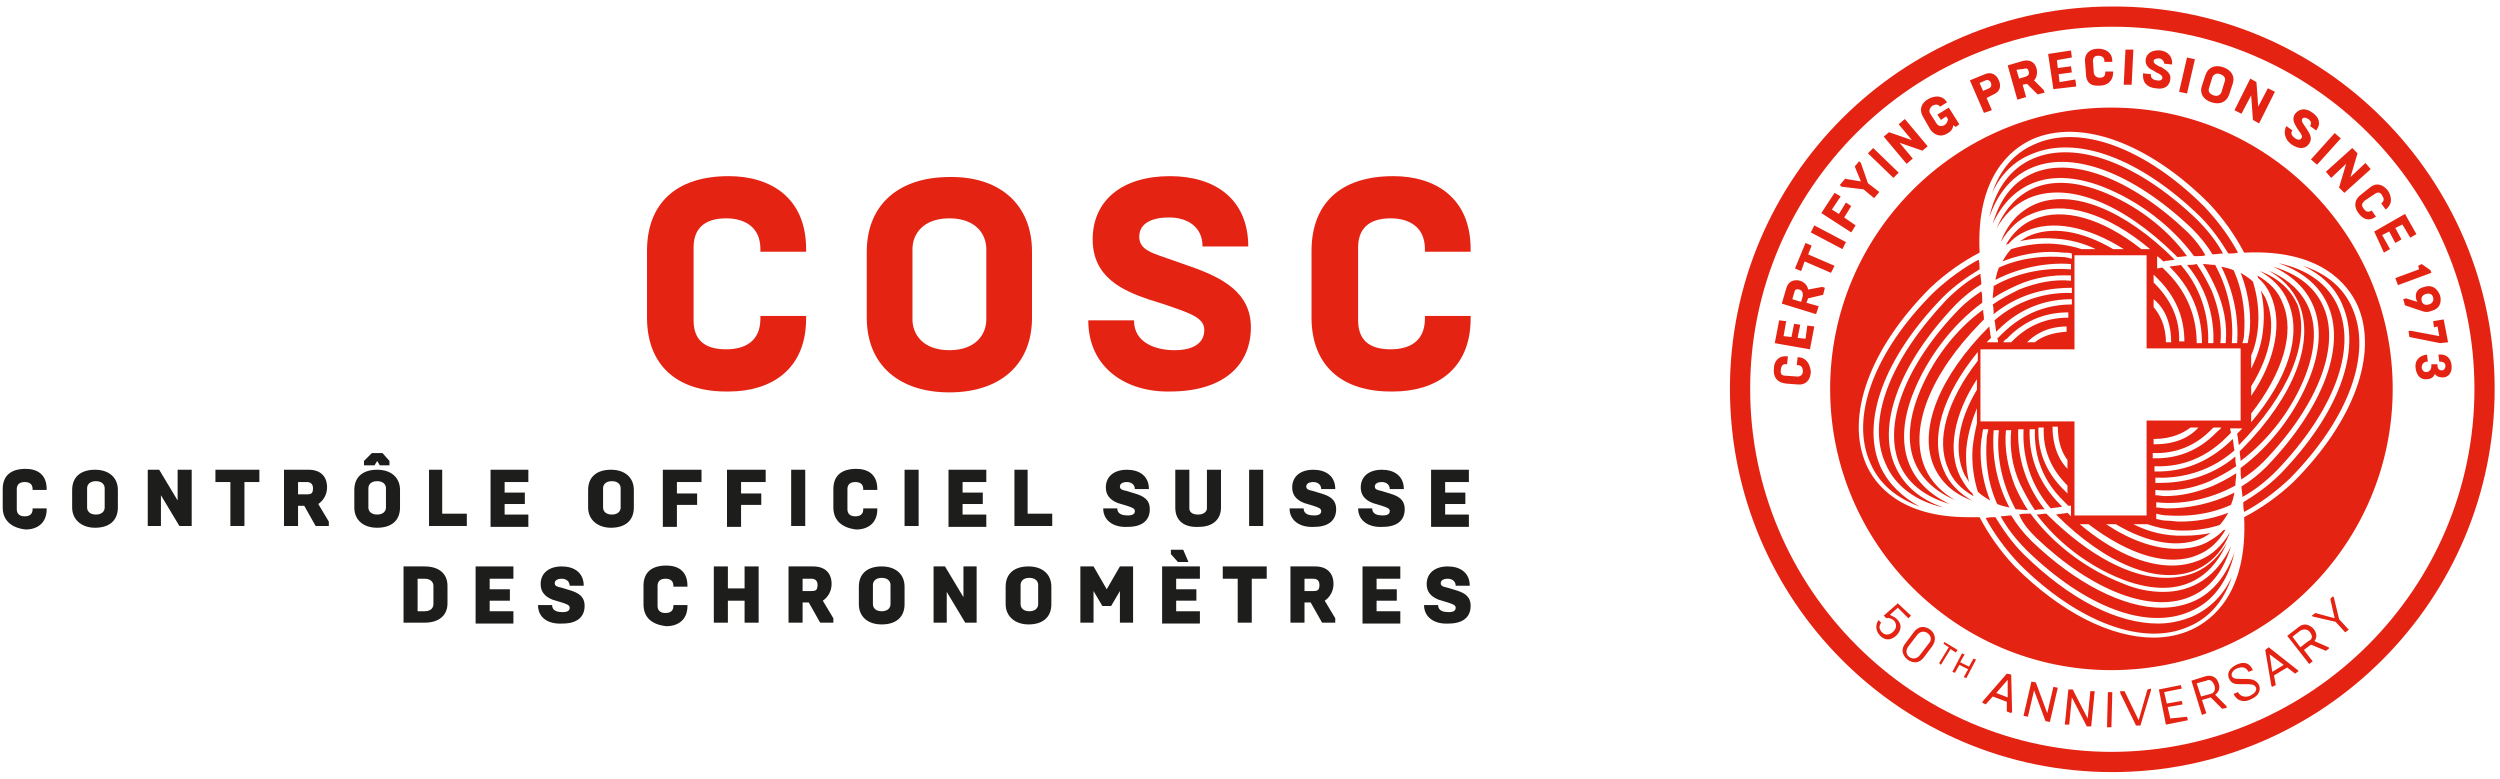 <?xml version="1.0" encoding="UTF-8"?><svg id="Calque_1" xmlns="http://www.w3.org/2000/svg" width="284.417" height="88.68" viewBox="0 0 284.417 88.68"><defs><style>.cls-1{fill:none;}.cls-2{fill:#e42313;}.cls-3{fill:#1d1d1b;}</style></defs><g id="Calque_1-2"><rect class="cls-1" x="283.809" y="88.04" width="24.5" height="24.5"/><rect class="cls-1" x="-24.191" y="-23.86" width="24.5" height="24.5"/></g><g id="Calque_2"><g><g><g><path class="cls-3" d="M.309,57.74v-2.1c0-1.5,.9-2.3,2.6-2.3,1.3,0,2.4,.6,2.4,2.3v.1h-1.6v-.1c0-.6-.4-.8-.9-.8-.6,0-.9,.3-.9,.8v2.3c0,.5,.3,.8,.9,.8,.5,0,.9-.2,.9-.8v-.1h1.6v.1c0,1.6-1.1,2.3-2.4,2.3-1.7-.2-2.6-1.1-2.6-2.5Z"/><path class="cls-3" d="M8.209,57.74v-2c0-1.5,1-2.3,2.6-2.3s2.6,.9,2.6,2.3v2c0,1.5-1,2.3-2.6,2.3-1.5,0-2.6-.9-2.6-2.3Zm3.7,0v-2.2c0-.4-.3-.8-1-.8s-1,.4-1,.8v2.2c0,.4,.3,.8,1,.8s1-.4,1-.8Z"/><path class="cls-3" d="M16.709,53.44h1.4l2.1,3.5v-3.5h1.6v6.4h-1.4l-2.1-3.5v3.5h-1.5v-6.4h-.1Z"/><path class="cls-3" d="M26.209,54.84h-1.7v-1.4h5v1.4h-1.7v5h-1.6v-5Z"/><path class="cls-3" d="M32.309,53.44h2.8c1.4,0,2.1,.8,2.1,2,0,.8-.4,1.5-1,1.9l1.2,2v.5h-1.5l-1.3-2.3h-.7v2.3h-1.6v-6.4Zm2.6,2.8c.5,0,.7-.1,.7-.7,0-.5-.3-.7-.7-.7h-1v1.4s1,0,1,0Z"/><path class="cls-3" d="M40.309,57.74v-2c0-1.5,1-2.3,2.6-2.3s2.6,.9,2.6,2.3v2c0,1.5-1,2.3-2.6,2.3s-2.6-.9-2.6-2.3Zm4-5.3v.5h-1.1l-.3-.5-.3,.5h-1.2v-.5l.9-.9h1.2l.8,.9Zm-.4,5.3v-2.2c0-.4-.3-.8-1-.8s-1,.4-1,.8v2.2c0,.4,.3,.8,1,.8s1-.4,1-.8Z"/><path class="cls-3" d="M48.709,53.44h1.6v5h2.8v1.4h-4.3v-6.4h-.1Z"/><path class="cls-3" d="M55.809,53.44h4.3v1.4h-2.7v1.2h2.3v1.3h-2.3v1.2h2.7v1.4h-4.3v-6.5Z"/><path class="cls-3" d="M66.909,57.74v-2c0-1.5,1-2.3,2.6-2.3s2.6,.9,2.6,2.3v2c0,1.5-1,2.3-2.6,2.3-1.5,0-2.6-.9-2.6-2.3Zm3.7,0v-2.2c0-.4-.3-.8-1-.8s-1,.4-1,.8v2.2c0,.4,.3,.8,1,.8s1-.4,1-.8Z"/><path class="cls-3" d="M75.409,53.44h4.4v1.4h-2.8v1.3h2.3v1.3h-2.3v2.5h-1.6v-6.5Z"/><path class="cls-3" d="M82.709,53.44h4.4v1.4h-2.8v1.3h2.3v1.3h-2.3v2.5h-1.6v-6.5Z"/><path class="cls-3" d="M90.009,53.44h1.6v6.4h-1.6v-6.4Z"/><path class="cls-3" d="M94.809,57.74v-2.1c0-1.5,.9-2.3,2.6-2.3,1.3,0,2.4,.6,2.4,2.3v.1h-1.6v-.1c0-.6-.4-.8-.9-.8-.6,0-.9,.3-.9,.8v2.3c0,.5,.3,.8,.9,.8,.5,0,.9-.2,.9-.8v-.1h1.6v.1c0,1.6-1.1,2.3-2.4,2.3-1.7-.2-2.6-1.1-2.6-2.5Z"/><path class="cls-3" d="M102.909,53.44h1.6v6.4h-1.6v-6.4Z"/><path class="cls-3" d="M107.909,53.44h4.3v1.4h-2.7v1.2h2.3v1.3h-2.3v1.2h2.7v1.4h-4.3v-6.5Z"/><path class="cls-3" d="M115.309,53.44h1.6v5h2.8v1.4h-4.3v-6.4h-.1Z"/><path class="cls-3" d="M125.509,57.84h1.6c0,.7,.7,.8,1.2,.8,.6,0,.8-.2,.8-.5s-.3-.4-.9-.6l-1-.3c-.5-.2-1.4-.6-1.4-1.8s.9-2,2.4-2c1.4,0,2.5,.7,2.5,2.2h-1.6c0-.5-.4-.8-.9-.8s-.8,.2-.8,.5,.2,.4,.7,.5l1,.3c1,.3,1.7,.7,1.7,1.8,0,1.2-.8,2-2.5,2-1.6,.1-2.8-.7-2.8-2.1Z"/><path class="cls-3" d="M133.709,57.74v-4.3h1.6v4.4c0,.3,.2,.7,1,.7,.7,0,1-.4,1-.7v-4.4h1.6v4.3c0,1.4-1,2.2-2.5,2.2-1.7,.1-2.7-.7-2.7-2.2Z"/><path class="cls-3" d="M142.109,53.44h1.6v6.4h-1.6v-6.4Z"/><path class="cls-3" d="M146.709,57.84h1.6c0,.7,.7,.8,1.2,.8,.6,0,.8-.2,.8-.5s-.3-.4-.9-.6l-1-.3c-.5-.2-1.4-.6-1.4-1.8s.9-2,2.4-2c1.4,0,2.5,.7,2.5,2.2h-1.6c0-.5-.4-.8-.9-.8s-.8,.2-.8,.5,.2,.4,.7,.5l1,.3c1,.3,1.7,.7,1.7,1.8,0,1.2-.8,2-2.5,2-1.6,.1-2.8-.7-2.8-2.1Z"/><path class="cls-3" d="M154.509,57.84h1.6c0,.7,.7,.8,1.2,.8,.6,0,.8-.2,.8-.5s-.3-.4-.9-.6l-1-.3c-.5-.2-1.4-.6-1.4-1.8s.9-2,2.4-2c1.4,0,2.5,.7,2.5,2.2h-1.6c0-.5-.4-.8-.9-.8s-.8,.2-.8,.5,.2,.4,.7,.5l1,.3c1,.3,1.7,.7,1.7,1.8,0,1.2-.8,2-2.5,2-1.6,.1-2.8-.7-2.8-2.1Z"/><path class="cls-3" d="M162.809,53.44h4.3v1.4h-2.7v1.2h2.3v1.3h-2.3v1.2h2.7v1.4h-4.3v-6.5Z"/><path class="cls-3" d="M45.909,64.44h2.4c1.6,0,2.6,.8,2.6,2.2v2c0,1.4-1,2.2-2.6,2.2h-2.4v-6.4Zm2.4,5.1c.7,0,1-.4,1-.8v-2.1c0-.4-.3-.8-1-.8h-.8v3.7s.8,0,.8,0Z"/><path class="cls-3" d="M54.109,64.44h4.3v1.4h-2.7v1.2h2.3v1.3h-2.3v1.2h2.7v1.4h-4.3v-6.5Z"/><path class="cls-3" d="M61.209,68.84h1.6c0,.7,.7,.8,1.2,.8,.6,0,.8-.2,.8-.5s-.3-.4-.9-.6l-1-.3c-.5-.2-1.4-.6-1.4-1.8s.9-2,2.4-2c1.4,0,2.5,.7,2.5,2.2h-1.6c0-.5-.4-.8-.9-.8s-.8,.2-.8,.5,.2,.4,.7,.5l1,.3c1,.3,1.7,.7,1.7,1.8,0,1.2-.8,2-2.5,2-1.7,.1-2.8-.7-2.8-2.1Z"/><path class="cls-3" d="M73.209,68.74v-2.1c0-1.5,.9-2.3,2.6-2.3,1.3,0,2.4,.6,2.4,2.3v.1h-1.6v-.1c0-.6-.4-.8-.9-.8-.6,0-.9,.3-.9,.8v2.3c0,.5,.3,.8,.9,.8,.5,0,.9-.2,.9-.8v-.1h1.6v.1c0,1.6-1.1,2.3-2.4,2.3-1.8-.2-2.6-1.1-2.6-2.5Z"/><path class="cls-3" d="M81.209,64.44h1.6v2.5h1.9v-2.5h1.6v6.4h-1.6v-2.5h-1.9v2.5h-1.6v-6.4Z"/><path class="cls-3" d="M89.709,64.44h2.8c1.4,0,2.1,.8,2.1,2,0,.8-.4,1.5-1,1.9l1.2,2v.5h-1.5l-1.3-2.3h-.7v2.3h-1.6v-6.4Zm2.6,2.8c.5,0,.7-.1,.7-.7,0-.5-.3-.7-.7-.7h-1v1.4s1,0,1,0Z"/><path class="cls-3" d="M97.709,68.74v-2c0-1.5,1-2.3,2.6-2.3s2.6,.9,2.6,2.3v2c0,1.5-1,2.3-2.6,2.3s-2.6-.9-2.6-2.3Zm3.6,0v-2.2c0-.4-.3-.8-1-.8s-1,.4-1,.8v2.2c0,.4,.3,.8,1,.8s1-.4,1-.8Z"/><path class="cls-3" d="M106.109,64.44h1.4l2.1,3.5v-3.5h1.5v6.4h-1.3l-2.1-3.5v3.5h-1.5v-6.4h-.1Z"/><path class="cls-3" d="M114.409,68.74v-2c0-1.5,1-2.3,2.6-2.3s2.6,.9,2.6,2.3v2c0,1.5-1,2.3-2.6,2.3-1.5,0-2.6-.9-2.6-2.3Zm3.7,0v-2.2c0-.4-.3-.8-1-.8s-1,.4-1,.8v2.2c0,.4,.3,.8,1,.8s1-.4,1-.8Z"/><path class="cls-3" d="M122.909,64.44h1.5l1.5,2.6,1.5-2.6h1.5v6.4h-1.5v-3.6l-1,1.7h-1l-1-1.7v3.6h-1.5v-6.4Z"/><path class="cls-3" d="M132.209,64.44h4.3v1.4h-2.7v1.2h2.3v1.3h-2.3v1.2h2.7v1.4h-4.3v-6.5Zm1-1.4v-.5h1.4l.6,1.4h-1.2l-.8-.9Z"/><path class="cls-3" d="M140.809,65.84h-1.7v-1.4h5v1.4h-1.7v5h-1.6v-5Z"/><path class="cls-3" d="M146.809,64.44h2.8c1.4,0,2.1,.8,2.1,2,0,.8-.4,1.5-1,1.9l1.2,2v.5h-1.5l-1.3-2.3h-.7v2.3h-1.6v-6.4Zm2.6,2.8c.5,0,.7-.1,.7-.7,0-.5-.3-.7-.7-.7h-1v1.4s1,0,1,0Z"/><path class="cls-3" d="M155.009,64.44h4.3v1.4h-2.7v1.2h2.3v1.3h-2.3v1.2h2.7v1.4h-4.3v-6.5Z"/><path class="cls-3" d="M162.009,68.84h1.6c0,.7,.7,.8,1.2,.8,.6,0,.8-.2,.8-.5s-.3-.4-.9-.6l-1-.3c-.5-.2-1.4-.6-1.4-1.8s.9-2,2.4-2c1.4,0,2.5,.7,2.5,2.2h-1.6c0-.5-.4-.8-.9-.8s-.8,.2-.8,.5,.2,.4,.7,.5l1,.3c1,.3,1.7,.7,1.7,1.8,0,1.2-.8,2-2.5,2-1.6,.1-2.8-.7-2.8-2.1Z"/></g><g><path class="cls-2" d="M73.609,36.14v-7.6c0-5.3,3.2-8.5,9.3-8.5,4.7,0,8.8,2.4,8.8,8.3v.3h-5.2v-.3c0-2.6-1.9-3.5-3.9-3.5-2.6,0-3.7,1.3-3.7,3.3v8.3c0,2.1,1.1,3.3,3.7,3.3,2,0,3.9-.8,3.9-3.5v-.3h5.2v.3c0,5.9-4.1,8.3-8.8,8.3-6,.1-9.3-3.1-9.3-8.4Z"/><path class="cls-2" d="M117.409,28.64v7.5c0,5.4-3.7,8.5-9.4,8.5s-9.4-3.1-9.4-8.5v-7.5c0-5.4,3.7-8.5,9.4-8.5,5.7-.1,9.4,3.1,9.4,8.5Zm-5.2,7.7v-8c0-1.7-1.2-3.5-4.2-3.5s-4.2,1.8-4.2,3.5v8c0,1.7,1.2,3.5,4.2,3.5s4.2-1.8,4.2-3.5Z"/><path class="cls-2" d="M123.809,36.44h5.2c0,2.7,2.7,3.4,4.6,3.4,2.3,0,3.4-.9,3.4-2.3s-1.6-1.9-4.5-2.9l-1.9-.6c-2.9-1-6.3-2.5-6.3-6.8,0-4.4,3.3-7.2,8.8-7.2,5.1,0,8.9,2.6,8.9,8h-5.2c0-2.3-1.8-3.3-3.8-3.3-2.2,0-3.4,.8-3.4,2.2,0,1.6,1.7,1.9,3.9,2.7l1.7,.6c3.8,1.3,7.1,3,7.1,7,0,4.2-3,7.3-9.2,7.3-5,.1-9.3-2.7-9.3-8.1Z"/><path class="cls-2" d="M149.209,36.14v-7.6c0-5.3,3.2-8.5,9.3-8.5,4.7,0,8.8,2.4,8.8,8.3v.3h-5.2v-.3c0-2.6-1.9-3.5-3.9-3.5-2.6,0-3.7,1.3-3.7,3.3v8.3c0,2.1,1.1,3.3,3.7,3.3,2,0,3.9-.8,3.9-3.5v-.3h5.2v.3c0,5.9-4.1,8.3-8.8,8.3-6,.1-9.3-3.1-9.3-8.4Z"/></g></g><path class="cls-2" d="M215.809,70.44c.5,.5,.6,1.1,0,1.8-.6,.6-1.3,.7-1.9,.1-.5-.5-.6-1.2-.2-1.8l.3,.3c-.3,.4-.2,.8,.1,1.1,.4,.4,.9,.3,1.3-.1,.4-.4,.4-.9,0-1.3-.3-.2-.6-.3-.8-.2l-.3-.3,1.6-1.4,1.5,1.4-.3,.3-1.2-1.2-.9,.8c.3,.2,.5,.2,.8,.5Zm-11.3-29.8h0l-.1,.9h.1c.5,0,.6,.4,.6,.7,0,.4-.3,.6-.6,.6l-1.4-.1c-.4,0-.6-.2-.5-.7,0-.3,.2-.7,.6-.6h.1l.1-.9h-.1c-1-.1-1.5,.6-1.5,1.4-.1,1,.4,1.6,1.4,1.7l1.3,.1c.9,.1,1.5-.5,1.5-1.5-.1-.8-.5-1.6-1.5-1.6Zm.9-2.1l-.9-.1,.3-1.5-.7-.1-.3,1.5-.9-.1,.3-1.7-.8-.1-.5,2.6,4,.7,.5-2.6-.8-.1-.2,1.5Zm1.9-5.9l.3,.1-.2,.8-1.7,.4-.2,.5,1.4,.4-.3,.9-3.9-1.2,.5-1.7c.2-.8,.8-1.1,1.6-.9,.5,.2,.8,.5,.9,1l1.6-.3Zm-2.6,.3c-.4-.1-.5,0-.6,.4l-.2,.7,1,.3,.2-.7c0-.4-.1-.6-.4-.7Zm.6-3.2l3,1.3,.4-.8-3-1.3,.4-1-.7-.3-1.2,2.9,.7,.3,.4-1.1Zm4.7-2.2l-3.6-1.9-.4,.8,3.6,1.9,.4-.8Zm1.1-1.9l-1.3-.9,.8-1.3-.6-.4-.8,1.3-.8-.5,1-1.5-.7-.4-1.5,2.3,3.4,2.2,.5-.8Zm.9-4.1l1.2,1,.6-.7-1.3-1-.8-2.3-.2-.2-.5,.6,.7,1.7-1.8-.3-.6,.7,.2,.2,2.5,.3Zm4-1.9l-2.9-2.8-.6,.6,2.9,2.8,.6-.6Zm1.6-1.6l-1.5-1.8,2.6,.9,.6-.5-2.6-3.1-.7,.6,1.5,1.8-2.6-.9-.6,.5,2.6,3.1,.7-.6Zm2-3.3c.5,.7,1.3,.9,2,.4,.4-.2,.6-.6,.6-.9l.3,.2,.4-.3-1.2-1.9-1.3,.8,.4,.6,.6-.4,.2,.3c0,.2-.1,.5-.4,.7-.4,.2-.7,.1-.9-.2l-.7-1.1c-.2-.3-.1-.6,.2-.9,.4-.2,.7-.2,.9,.1l.8-.5c-.5-.8-1.3-.8-2.1-.4-.9,.5-1.1,1.3-.6,2.1l.8,1.4Zm6.1-1.9l-1.6-3.7,1.7-.7c.7-.3,1.3,0,1.6,.7s.1,1.3-.6,1.6l-.8,.4,.6,1.4-.9,.3Zm-.1-2.5l.7-.3c.2-.1,.3-.3,.2-.6s-.4-.4-.6-.3l-.7,.3,.4,.9Zm3.9,1l-1.1-3.9,1.7-.5c.8-.2,1.4,.1,1.6,.9,.1,.5,0,1-.3,1.3l1.1,1.1,.1,.3-.8,.2-1.2-1.2-.5,.1,.4,1.4-1,.3Zm-.1-3.4l.3,1,.7-.2c.3-.1,.5-.3,.4-.6-.1-.4-.3-.4-.6-.3l-.8,.1Zm6.8,1.9l-.1-.8-1.8,.3-.1-.9,1.5-.2-.1-.7-1.5,.2-.1-.9,1.7-.3-.1-.8-2.6,.4,.6,4,2.6-.3Zm2.7-.1c.8,0,1.5-.5,1.5-1.5v-.1h-.9v.1c0,.5-.3,.6-.6,.6-.4,0-.6-.2-.7-.5l-.1-1.4c0-.4,.2-.6,.6-.6,.3,0,.7,.1,.7,.6v.1h.9v-.1c0-1-.8-1.4-1.6-1.4-1,0-1.6,.6-1.5,1.5l.1,1.3c0,1,.5,1.5,1.6,1.4Zm3.8-4.1h-.9l-.2,4h.9l.2-4Zm2.5,4.4c1.1,.2,1.6-.3,1.7-1s-.4-1-1-1.4l-.3-.1c-.3-.2-.6-.3-.6-.6,0-.2,.3-.3,.6-.3,.3,0,.6,.3,.6,.6l.9,.1c.1-.9-.5-1.5-1.3-1.6-.9-.1-1.6,.3-1.7,1s.4,1.1,.9,1.3l.3,.2c.5,.2,.7,.4,.7,.6s-.2,.4-.6,.3c-.3,0-.8-.2-.7-.7l-.9-.1c-.1,1.1,.5,1.6,1.4,1.7Zm4.5-3.3l-.9-.2-.9,3.9,.9,.2,.9-3.9Zm.8,3l.4-1.2c.3-.9,1.1-1.2,2-.9,.9,.3,1.4,1,1.1,1.9l-.4,1.2c-.3,.9-1.1,1.2-2,.9-1-.3-1.4-1.1-1.1-1.9Zm1.3,1.1c.5,.2,.8-.1,.9-.3l.4-1.3c.1-.3,0-.6-.5-.8s-.8,.1-.9,.3l-.4,1.3c-.1,.3,0,.6,.5,.8Zm4.3,0l.2,2.8,.7,.4,1.8-3.6-.8-.4-1.1,2.1-.2-2.8-.7-.4-1.8,3.6,.8,.4,1.1-2.1Zm4.6,5.6c.9,.6,1.6,.5,2-.1s.1-1.1-.3-1.7l-.2-.3c-.2-.3-.4-.5-.3-.8,.1-.2,.4-.2,.7,0,.3,.2,.4,.5,.2,.8l.7,.5c.6-.8,.3-1.5-.4-2-.8-.6-1.5-.5-2,.1-.4,.6-.1,1.1,.2,1.6l.2,.3c.3,.4,.5,.7,.3,.9-.1,.2-.4,.2-.7,0-.3-.2-.6-.6-.3-.9l-.7-.5c-.4,.8-.1,1.6,.6,2.1Zm2.9,2.3l2.7-3-.7-.6-2.7,3,.7,.6Zm1.6,1.5l1.7-1.6-.8,2.7,.6,.6,3-2.7-.6-.7-1.7,1.6,.8-2.7-.6-.6-3,2.7,.6,.7Zm3.4,1.9c-.7,.5-.9,1.3-.3,2.1,.5,.7,1.2,1,2,.4h0l-.5-.7h0c-.4,.3-.7,.1-.9-.2-.3-.4-.2-.6,.1-.9l1.2-.8c.3-.2,.6-.2,.8,.2,.2,.3,.3,.6-.1,.9h0l.5,.7h0c.8-.6,.7-1.4,.3-2.1-.6-.8-1.4-1-2.1-.4l-1,.8Zm2.6,6.6l.7-.4-.9-1.6,.8-.4,.7,1.3,.7-.4-.7-1.3,.8-.4,.9,1.5,.7-.4-1.3-2.3-3.5,2,1.1,2.4Zm5.3,2l-1-.7-.4,.2,.1,.4-2.7,1,.3,.8,3.8-1.4-.1-.3Zm-1.1,4.6l-1.8-.6-.2-.7,.3-.1,1.3,.4q0-.1-.1-.2c-.2-.7,0-1.3,.9-1.5,.9-.3,1.5,.2,1.8,1,.2,.8-.1,1.5-.9,1.7-.5,.2-.8,.2-1.3,0Zm.1-1.1c.1,.4,.4,.5,.8,.4s.6-.4,.5-.8c-.1-.4-.4-.5-.8-.4-.4,.1-.6,.4-.5,.8Zm-26.6-7.8c-6.5-6.2-13.4-8.8-17.9-6.6-2.1,1-3.5,2.9-4.3,5.6,2.3-4.9,6.8-6.4,12.5-4.2,4.1,1.6,7.9,4.5,10.4,7.9h.4c.3,0,.6,0,.9-.1-.5-.9-1.2-1.8-2-2.6Zm-35,26.6c-2.2-5.1,.4-12.3,7.1-19.2,1.4-1.4,2.9-2.4,4.2-3.2,0-.4,0-.7-.1-1.1-1.7,.9-3.5,2.2-5.2,3.8-6.7,6.7-9.5,14.2-7.1,19.4,1,2.3,2.9,3.9,5.6,4.9-2-1.1-3.6-2.6-4.5-4.6Zm17.2-35.5c5.1-2.2,12.3,.4,19.2,7.1,1.4,1.4,2.4,2.9,3.2,4.2,.4,0,.7,0,1.1-.1-.9-1.7-2.2-3.5-3.8-5.2-6.7-6.7-14.2-9.5-19.4-7.1-2.3,1-3.9,2.9-4.8,5.6,.9-2.1,2.5-3.7,4.5-4.5Zm.2,.5c-2.6,1.1-4.3,3.5-5,6.7,.9-2.6,2.4-4.5,4.5-5.5,4.7-2.3,11.8,.3,18.6,6.8,.9,.9,1.7,1.9,2.3,2.9,.4,0,.8-.1,1.2-.1-.7-1.3-1.7-2.6-3-3.9-6.7-6.4-13.7-9-18.6-6.9Zm7.7,3.7c-7.4-2.8-10.6,1.3-11.8,4.1,0,.1-.1,.2-.1,.2,.9-1.6,2.1-2.8,3.7-3.5,4.4-1.9,10.6,.5,16.6,6.4,.1,.1,.2,.2,.3,.3,.4,0,.8-.1,1.1-.1-2.3-3.2-5.9-5.9-9.8-7.4Zm-19.2,51.8l-.9,1.2c-.5,.7-1.2,.8-1.9,.3-.6-.5-.8-1.2-.2-1.9l.9-1.2c.5-.7,1.2-.8,1.9-.3,.6,.5,.7,1.2,.2,1.9Zm-.5-1.5c-.4-.3-.9-.2-1.2,.2l-1,1.3c-.3,.4-.3,.9,.1,1.2,.4,.3,.9,.2,1.2-.2l1-1.3c.4-.4,.3-.9-.1-1.2Zm3.4,1.9l-1.5-.9-.1,.2,.6,.4-1.1,1.8,.2,.2,1.1-1.8,.6,.4,.2-.3Zm1.3,1.9l-1-.5,.5-.9-.3-.1-1.1,2.1,.3,.1,.5-.9,1,.5-.5,.9,.3,.1,1.1-2.1-.3-.1-.5,.9Zm4.8,.9l.1,4.2-.1,.2-.5-.2v-1.1l-1.6-.6-.8,.9-.4-.2,.1-.2,2.7-3.1,.5,.1Zm-.4,2.6v-2l-1.3,1.5,1.3,.5Zm4.5,1.8l-1.3-3.5-.5-.1-.9,3.9,.5,.1,.7-3,1.3,3.5,.5,.1,.9-3.9-.5-.1-.7,3Zm4.6,.6l-1.7-3.3h-.5l-.4,4h.5l.3-3.1,1.7,3.3h.5l.4-4h-.5l-.3,3.1Zm2.2,1h.5l.1-4h-.5l-.1,4Zm4.6-4.3l-1,3.5-1.6-3.3h-.5v.2l1.8,3.7h.5l1.2-4v-.2l-.4,.1Zm2.6,3.3l-.3-1.3,1.7-.3-.1-.4-1.7,.3-.3-1.3,2-.4-.1-.4-2.5,.5,.8,4,2.5-.5-.1-.4-1.9,.2Zm6.4-1.4v.2l-.5,.1-1.3-1.3-1,.3,.5,1.5-.5,.2-1.2-3.9,1.6-.5c.7-.2,1.3,.1,1.5,.8,.2,.6,0,1-.4,1.3l1.3,1.3Zm-1.4-2.4c-.2-.5-.5-.7-.9-.5l-1.1,.3,.5,1.5,1.1-.3c.4-.1,.6-.5,.4-1Zm3.4-.7h-.3c-.6,0-.9,0-1.1-.3-.1-.3,.1-.7,.6-.9,.5-.2,1-.2,1.3,.4l.5-.2c-.4-.9-1.1-1-1.9-.6s-1.1,1-.8,1.6c.3,.6,.7,.6,1.5,.6h.3c.7,0,1,0,1.2,.3s0,.7-.6,1c-.4,.2-1.1,.2-1.4-.4l-.5,.2c.4,.9,1.3,1,2,.6,.9-.4,1.1-1,.9-1.6-.4-.7-1-.7-1.7-.7Zm6.1-1l.1,.1-.4,.3-.9-.7-1.5,.9,.2,1.1-.4,.2-.1-.1-.7-4.1,.4-.3,3.3,2.6Zm-1.6-.6l-1.6-1.2,.3,2,1.3-.8Zm5.1-2l.1,.1-.4,.3-1.7-.7-.8,.6,1,1.3-.4,.3-2.5-3.2,1.3-1c.6-.5,1.2-.3,1.7,.2,.4,.5,.4,1,.1,1.4l1.6,.7Zm-2.1-1.7c-.3-.4-.7-.4-1.1-.2l-.9,.7,.9,1.2,.9-.7c.5-.2,.5-.6,.2-1Zm2.7-4l-.1-.1-.3,.3,.5,2.2-2.2-.6-.4,.3,.1,.1,2.6,.6,1.1,1.2,.4-.3-1.1-1.2-.6-2.5Zm13-29l-.5-2.6-1.2,.2,.1,.7,.4-.1,.2,1.1-3.2-.6h-.3l.1,.7,3.5,.7,.9-.1Zm-1.1,1.4l.1,.8c.4,0,.7,.1,.7,.5,0,.3-.2,.5-.4,.5-.3,0-.5-.2-.5-.5v-.2h-.7v.2c0,.4-.2,.6-.5,.7-.3,0-.5-.1-.6-.5,0-.5,.3-.7,.7-.7l-.1-.8c-.9,.1-1.4,.7-1.3,1.5,.1,.9,.6,1.4,1.3,1.3,.5,0,.8-.3,.9-.6,.2,.3,.5,.4,.9,.4,.6,0,1.1-.5,1-1.4-.1-.8-.6-1.3-1.5-1.2Zm-9.8-5.3c-1-2.3-2.9-3.9-5.6-4.8,2.1,1,3.7,2.5,4.5,4.5,2.2,5.1-.4,12.3-7.1,19.2-1.4,1.4-2.9,2.4-4.2,3.2,0,.4,0,.7,.1,1.1,1.7-.9,3.5-2.2,5.2-3.8,6.7-6.8,9.4-14.2,7.1-19.4Zm-51.4,18c1,2.1,2.9,3.5,5.6,4.3-4.9-2.3-6.4-6.8-4.2-12.5,1.6-4.1,4.5-7.9,7.9-10.4v-.4h0c0-.3,0-.6-.1-.9-.9,.6-1.7,1.2-2.5,2-6.3,6.5-8.8,13.4-6.7,17.9Zm48-18.4c-1-2.1-2.9-3.5-5.6-4.3,4.9,2.3,6.4,6.8,4.2,12.5-1.6,4.1-4.5,7.9-7.9,10.4v.4h0c0,.3,0,.6,.1,.9,.9-.6,1.7-1.2,2.5-2,6.3-6.5,8.9-13.4,6.7-17.9Zm-49.7,18.1c1.1,2.6,3.5,4.3,6.6,5-2.6-.9-4.4-2.4-5.4-4.5-2.3-4.7,.3-11.8,6.8-18.6,.9-.9,1.9-1.7,2.9-2.3,0-.4-.1-.8-.1-1.2-1.3,.7-2.6,1.7-3.9,3-6.4,6.8-9.1,13.7-6.9,18.6Zm34.7,16.8c2.6-1.1,4.3-3.5,5-6.7-.9,2.6-2.4,4.5-4.5,5.5-1.1,.5-2.4,.8-3.8,.8-4.3,0-9.7-2.7-14.8-7.6-.9-.9-1.7-1.9-2.3-2.9-.4,0-.8,.1-1.2,.1,.7,1.3,1.7,2.6,3,3.9,6.7,6.5,13.7,9.1,18.6,6.9Zm5.5-18.9c-.1-.5-.1-.9-.2-1.3,.2-.2,.4-.4,.6-.6h-1.4c0,.2,.1,.3,.1,.5-.2,.2-.3,.3-.5,.5-2.8,2.8-5.8,3.4-8.2,3.3v.6h.4c2.5,0,5.5-.8,8.3-3.5l.2-.2c.1,.4,.1,.9,.2,1.3-3.2,2.8-6.8,3.2-9,3.1v.6h.5c2.3,0,5.6-.5,8.6-3,0,.4,0,.7,.1,1.1-1,.7-2,1.2-3,1.7-2.1,.9-4.1,1.2-6.2,1v.6c.4,0,.7,.1,1.1,.1,1.8,0,3.5-.4,5.3-1.1,.9-.4,1.9-.9,2.8-1.5,0,.5-.1,.9-.1,1.4-3.1,1.7-6.4,2.2-9,1.9v.6c.4,0,.8,.1,1.3,.1,2.3,0,5-.5,7.6-1.8-.1,.5-.2,.9-.4,1.4-2.9,1.3-5.6,1.3-7.2,1.2-.5,0-.9-.1-1.3-.2v.6c.4,.1,.8,.2,1.3,.2,.4,0,.9,.1,1.4,.1,1.5,0,3.4-.2,5.5-1-.3,.5-.6,1-1,1.4-1.6,.5-3.3,.7-4.9,.6-1.3-.1-2.4-.4-3.3-.7h-1.6c1.2,.6,2.8,1.2,4.9,1.3h1c1,0,1.9-.1,2.9-.3-.3,.2-.5,.3-.8,.5-2.7,1.3-6.3,.7-10-1.5h-1.1c2.7,1.8,5.5,2.8,8,2.8,1.2,0,2.4-.2,3.4-.7,.7-.4,1.4-.8,1.9-1.4,.1,0,.2-.1,.3-.1-.8,1.4-1.9,2.4-3.2,2.9-3.3,1.4-7.8,0-12.4-3.5h-1c3.7,3.1,7.3,4.7,10.5,4.7,1.1,0,2.1-.2,3.1-.6,1.5-.6,2.6-1.7,3.5-3.2-.8,2.1-2.1,3.5-3.9,4.3-4.2,1.8-10.2-.6-15.9-6.3,.5-.1,.9-.1,1.3-.2,.1,.1,.3,.3,.4,.4v-1.2h-.3c-.2-.2-.3-.3-.5-.5-2.8-2.7-3.4-5.8-3.3-8.2h-.6c-.1,2.5,.6,5.7,3.5,8.6l.2,.2c-.4,.1-.9,.1-1.3,.2-2.8-3.2-3.2-6.8-3.1-9h-.6c-.1,2.3,.4,5.8,3,9.1-.4,0-.7,0-1.1,.1-.7-1-1.2-2-1.7-3-.9-2-1.2-4.1-1-6.1h-.6c-.2,2.1,.2,4.2,1,6.3,.4,.9,.9,1.9,1.5,2.8-.5,0-.9-.1-1.4-.1-1.7-3.1-2.2-6.4-1.9-9h-.6c-.2,2.6,.2,5.8,1.8,8.8-.5-.1-.9-.2-1.4-.4-1.3-2.9-1.3-5.6-1.2-7.2,0-.4,.1-.9,.2-1.3h-.6c-.1,.4-.1,.8-.2,1.2-.2,1.6-.1,4.1,1,6.9-.5-.3-1-.6-1.4-1-.5-1.6-.7-3.3-.6-4.9,.1-1.1,.3-2,.5-2.9v-1.7c-.5,1.2-1,2.7-1.2,4.5-.1,1.3,0,2.6,.3,3.9-.2-.3-.3-.5-.5-.8-1.3-2.7-.7-6.2,1.4-9.7v-1.2c-2.6,4-3.4,8.1-1.9,11.1,.4,.7,.8,1.4,1.4,1.9,0,.1,.1,.2,.1,.3-1.4-.8-2.4-1.8-2.9-3.2-1.4-3.2-.1-7.7,3.4-12.2v-1c-4,4.9-5.5,9.7-3.9,13.4,.6,1.5,1.7,2.6,3.2,3.5-2.1-.8-3.5-2.1-4.3-3.9-1.8-4.2,.6-10.2,6.3-15.9,.1,.5,.1,.9,.2,1.3-.2,.2-.3,.3-.5,.5h1.3c0-.1,0-.3-.1-.4,.2-.2,.3-.3,.5-.5,2.7-2.7,5.6-3.4,8-3.4v-.6c-2.5,0-5.6,.7-8.4,3.5q-.1,.1-.2,.2c-.1-.4-.1-.9-.2-1.3,3.1-2.7,6.6-3.2,8.8-3.1v-.6c-2.3,0-5.7,.4-8.9,3,0-.4,0-.7-.1-1.1,1-.7,2-1.2,3-1.7,2-.8,4-1.2,5.9-1v-.6c-2-.1-4.1,.2-6.1,1.1-.9,.4-1.9,.9-2.8,1.5,0-.5,.1-.9,.1-1.4,3-1.7,6.2-2.1,8.8-1.9v-.6c-2.5-.2-5.7,.3-8.6,1.8,.1-.5,.2-.9,.4-1.4,2.9-1.3,5.6-1.3,7.2-1.2,.4,0,.7,.1,1.1,.2v-.6c-.3-.1-.7-.1-1-.1-1.6-.2-4.1-.1-6.9,1,.3-.5,.6-1,1-1.4,1.6-.5,3.3-.7,4.9-.6,1.2,.1,2.2,.3,3.1,.6h1.6c-1.2-.6-2.8-1.1-4.7-1.2-1.3-.1-2.6,0-3.9,.3,.3-.2,.5-.3,.8-.5,2.7-1.3,6.2-.7,9.8,1.4h1.2c-4.1-2.6-8.2-3.4-11.2-2-.7,.3-1.4,.8-1.9,1.4-.1,0-.2,.1-.3,.1,.8-1.4,1.9-2.4,3.2-2.9,3.3-1.4,7.8-.1,12.2,3.4h1c-4.9-4.1-9.8-5.6-13.5-4-1.5,.6-2.6,1.7-3.5,3.2,.8-2.1,2.1-3.5,3.9-4.3,4.2-1.8,10.2,.6,15.9,6.3-.5,.1-.9,.1-1.3,.2-.2-.2-.4-.4-.7-.6v1.4c.2,0,.4-.1,.6-.1,.2,.2,.3,.3,.5,.5,2.7,2.7,3.4,5.7,3.4,8.1h.6c0-2.5-.7-5.7-3.5-8.5q-.1-.1-.2-.2c.4-.1,.9-.1,1.3-.2,2.7,3.1,3.2,6.6,3.1,8.9h.6c.1-2.3-.4-5.8-3-8.9,.4,0,.7,0,1.1-.1,.7,1,1.2,2,1.7,3,.8,2,1.2,4,1,6h.6c.2-2.1-.2-4.2-1.1-6.2-.4-.9-.9-1.9-1.5-2.8,.5,0,.9,.1,1.4,.1,1.7,3.1,2.1,6.3,1.9,8.9h.6c.2-2.6-.3-5.7-1.8-8.7,.5,.1,.9,.2,1.4,.4,1.3,2.9,1.3,5.6,1.2,7.2,0,.4-.1,.8-.2,1.1h.6c.1-.4,.1-.7,.2-1.1,.2-1.6,.1-4.1-1-6.9,.5,.3,1,.6,1.4,1,.5,1.6,.7,3.3,.6,4.9-.1,1.4-.4,2.6-.8,3.5v1.5c.6-1.2,1.3-2.9,1.4-5,.1-1.3,0-2.6-.3-3.9,.2,.3,.3,.5,.5,.8,1.3,2.8,.7,6.4-1.6,10.1v1.1c2.8-4.1,3.6-8.4,2.2-11.5-.3-.7-.8-1.4-1.4-1.9,0-.1-.1-.2-.1-.3,1.4,.8,2.4,1.8,2.9,3.2,1.4,3.3,0,7.9-3.6,12.5v1c4.2-5,5.8-9.9,4.2-13.7-.6-1.5-1.7-2.6-3.2-3.5,2.1,.8,3.5,2.1,4.3,3.9,1.4,4.2-1,10.1-6.7,15.9Zm-9.7-.1h.2c2.7,0,4.2-1.1,4.9-1.9h-.9c-.8,.6-2.1,1.3-4.2,1.3v.6Zm9.9-2.7v-8.2h-10.7v-10.6h-8.2v10.7h-10.7v8.2h10.7v10.7h8.2v-10.8h10.7Zm-19.7,5.5v-1c-.6-.8-1.1-2-1.1-3.8h-.6c0,2.6,1,4.1,1.7,4.8Zm0-16.2c-2.4,0-3.8,1-4.6,1.8h.9c.7-.6,1.9-1.1,3.6-1.2v-.6h.1Zm9.8-3.1v.9c.6,.7,1.4,2,1.4,4h.6c0-2.8-1.2-4.3-2-4.9Zm0-2.8v.9l.1,.1c1.9,1.9,2.9,4.1,2.8,6.6h.6c0-2.3-.7-4.8-3-7.1-.1-.1-.3-.3-.5-.5Zm-17.1,7.7h.9c1.8-1.9,4-2.8,6.5-2.8v-.6c-2.3,0-4.8,.7-7,3-.2,.1-.3,.2-.4,.4Zm7.3,17.2v-.9c-1.9-1.9-2.8-4.1-2.7-6.6h-.6c-.1,2.3,.6,4.9,3,7.2,.1,.1,.2,.2,.3,.3Zm17.5-7.5h-.9l-.1,.1c-1.9,2-4.2,2.9-6.8,2.8v.6h.4c2.2,0,4.7-.7,6.9-3,.2-.2,.4-.3,.5-.5Zm13.3-13.7c-1.1-2.6-3.5-4.3-6.8-5,2.6,.9,4.5,2.4,5.5,4.5,2.3,4.7-.3,11.8-6.8,18.6-.9,.9-1.9,1.7-2.9,2.3,0,.4,.1,.8,.1,1.2,1.3-.7,2.6-1.7,3.9-3,6.5-6.8,9.1-13.7,7-18.6Zm-16.6,35.2c-1.2,.5-2.5,.8-3.9,.8-4.6,0-10-2.7-15.3-7.9-1.4-1.4-2.4-2.9-3.2-4.2-.4,0-.7,0-1.1,.1,.9,1.7,2.2,3.5,3.8,5.2,6.7,6.7,14.2,9.5,19.4,7.1,2.3-1,3.9-2.9,4.8-5.6-1,2.1-2.5,3.6-4.5,4.5Zm-31.2-25.1c-2.8,7.4,1.3,10.6,4.1,11.8,.1,0,.2,.1,.2,.1-1.6-.9-2.8-2.1-3.5-3.7-1.9-4.4,.5-10.6,6.4-16.6,.1-.1,.2-.2,.3-.3,0-.4-.1-.8-.1-1.1-3.2,2.3-5.9,5.9-7.4,9.8Zm23.3,20.9c7.4,2.8,10.6-1.3,11.8-4.1,0-.1,.1-.2,.1-.2-.9,1.6-2.1,2.8-3.7,3.5-1,.4-2.1,.6-3.3,.6-4,0-8.7-2.5-13.3-7-.1-.1-.2-.2-.3-.3-.4,0-.8,.1-1.1,.1,2.3,3.1,5.9,5.9,9.8,7.4Zm-9.9-4.8c6.5,6.2,13.4,8.8,17.9,6.6,2.1-1,3.5-2.9,4.3-5.6-1.6,3.4-4.3,5.2-7.7,5.2-1.5,0-3.1-.3-4.7-1-4.1-1.6-7.9-4.5-10.4-7.9h-.4c-.3,0-.6,0-.9,.1,.4,1,1.1,1.8,1.9,2.6Zm30.7-18.5c2.8-7.4-1.3-10.6-4.1-11.8-.1,0-.2-.1-.2-.1,1.6,.9,2.8,2.1,3.5,3.7,1.9,4.4-.5,10.6-6.4,16.6-.1,.1-.2,.2-.3,.3,0,.4,.1,.8,.1,1.1,3.2-2.4,5.9-5.9,7.4-9.8Zm9.9,1.6c0,17.6-14.3,32-32,32-17.6,0-32-14.3-32-32,0-17.6,14.3-32,32-32s32,14.4,32,32Zm-16.9,14.6c1.9-1,3.8-2.3,5.6-4,6.9-6.9,9.7-14.6,7.3-20.1-1.1-2.4-4.2-6.4-12.8-6h-.1c-1-1.9-2.3-3.8-4-5.6-6.9-6.9-14.6-9.7-20.1-7.3-2.4,1.1-6.4,4.2-6,12.8v.1c-1.9,1-3.8,2.3-5.6,4-6.9,6.9-9.7,14.6-7.3,20.1,1,2.3,3.9,6,11.6,6h1.3c1,1.9,2.3,3.8,4,5.6,5.3,5.3,11,8.1,15.8,8.1,1.5,0,3-.3,4.3-.9,2.4-1.1,6.4-4.2,6-12.8q0,.1,0,0Zm28.5-14.6c0,24-19.5,43.6-43.5,43.6s-43.5-19.5-43.5-43.6c0-24,19.5-43.5,43.5-43.5,24-.1,43.5,19.5,43.5,43.5Zm-2.3,0c0-22.7-18.5-41.2-41.2-41.2s-41.2,18.5-41.2,41.2,18.5,41.3,41.2,41.3c22.7-.1,41.2-18.6,41.2-41.3Z"/></g></g></svg>